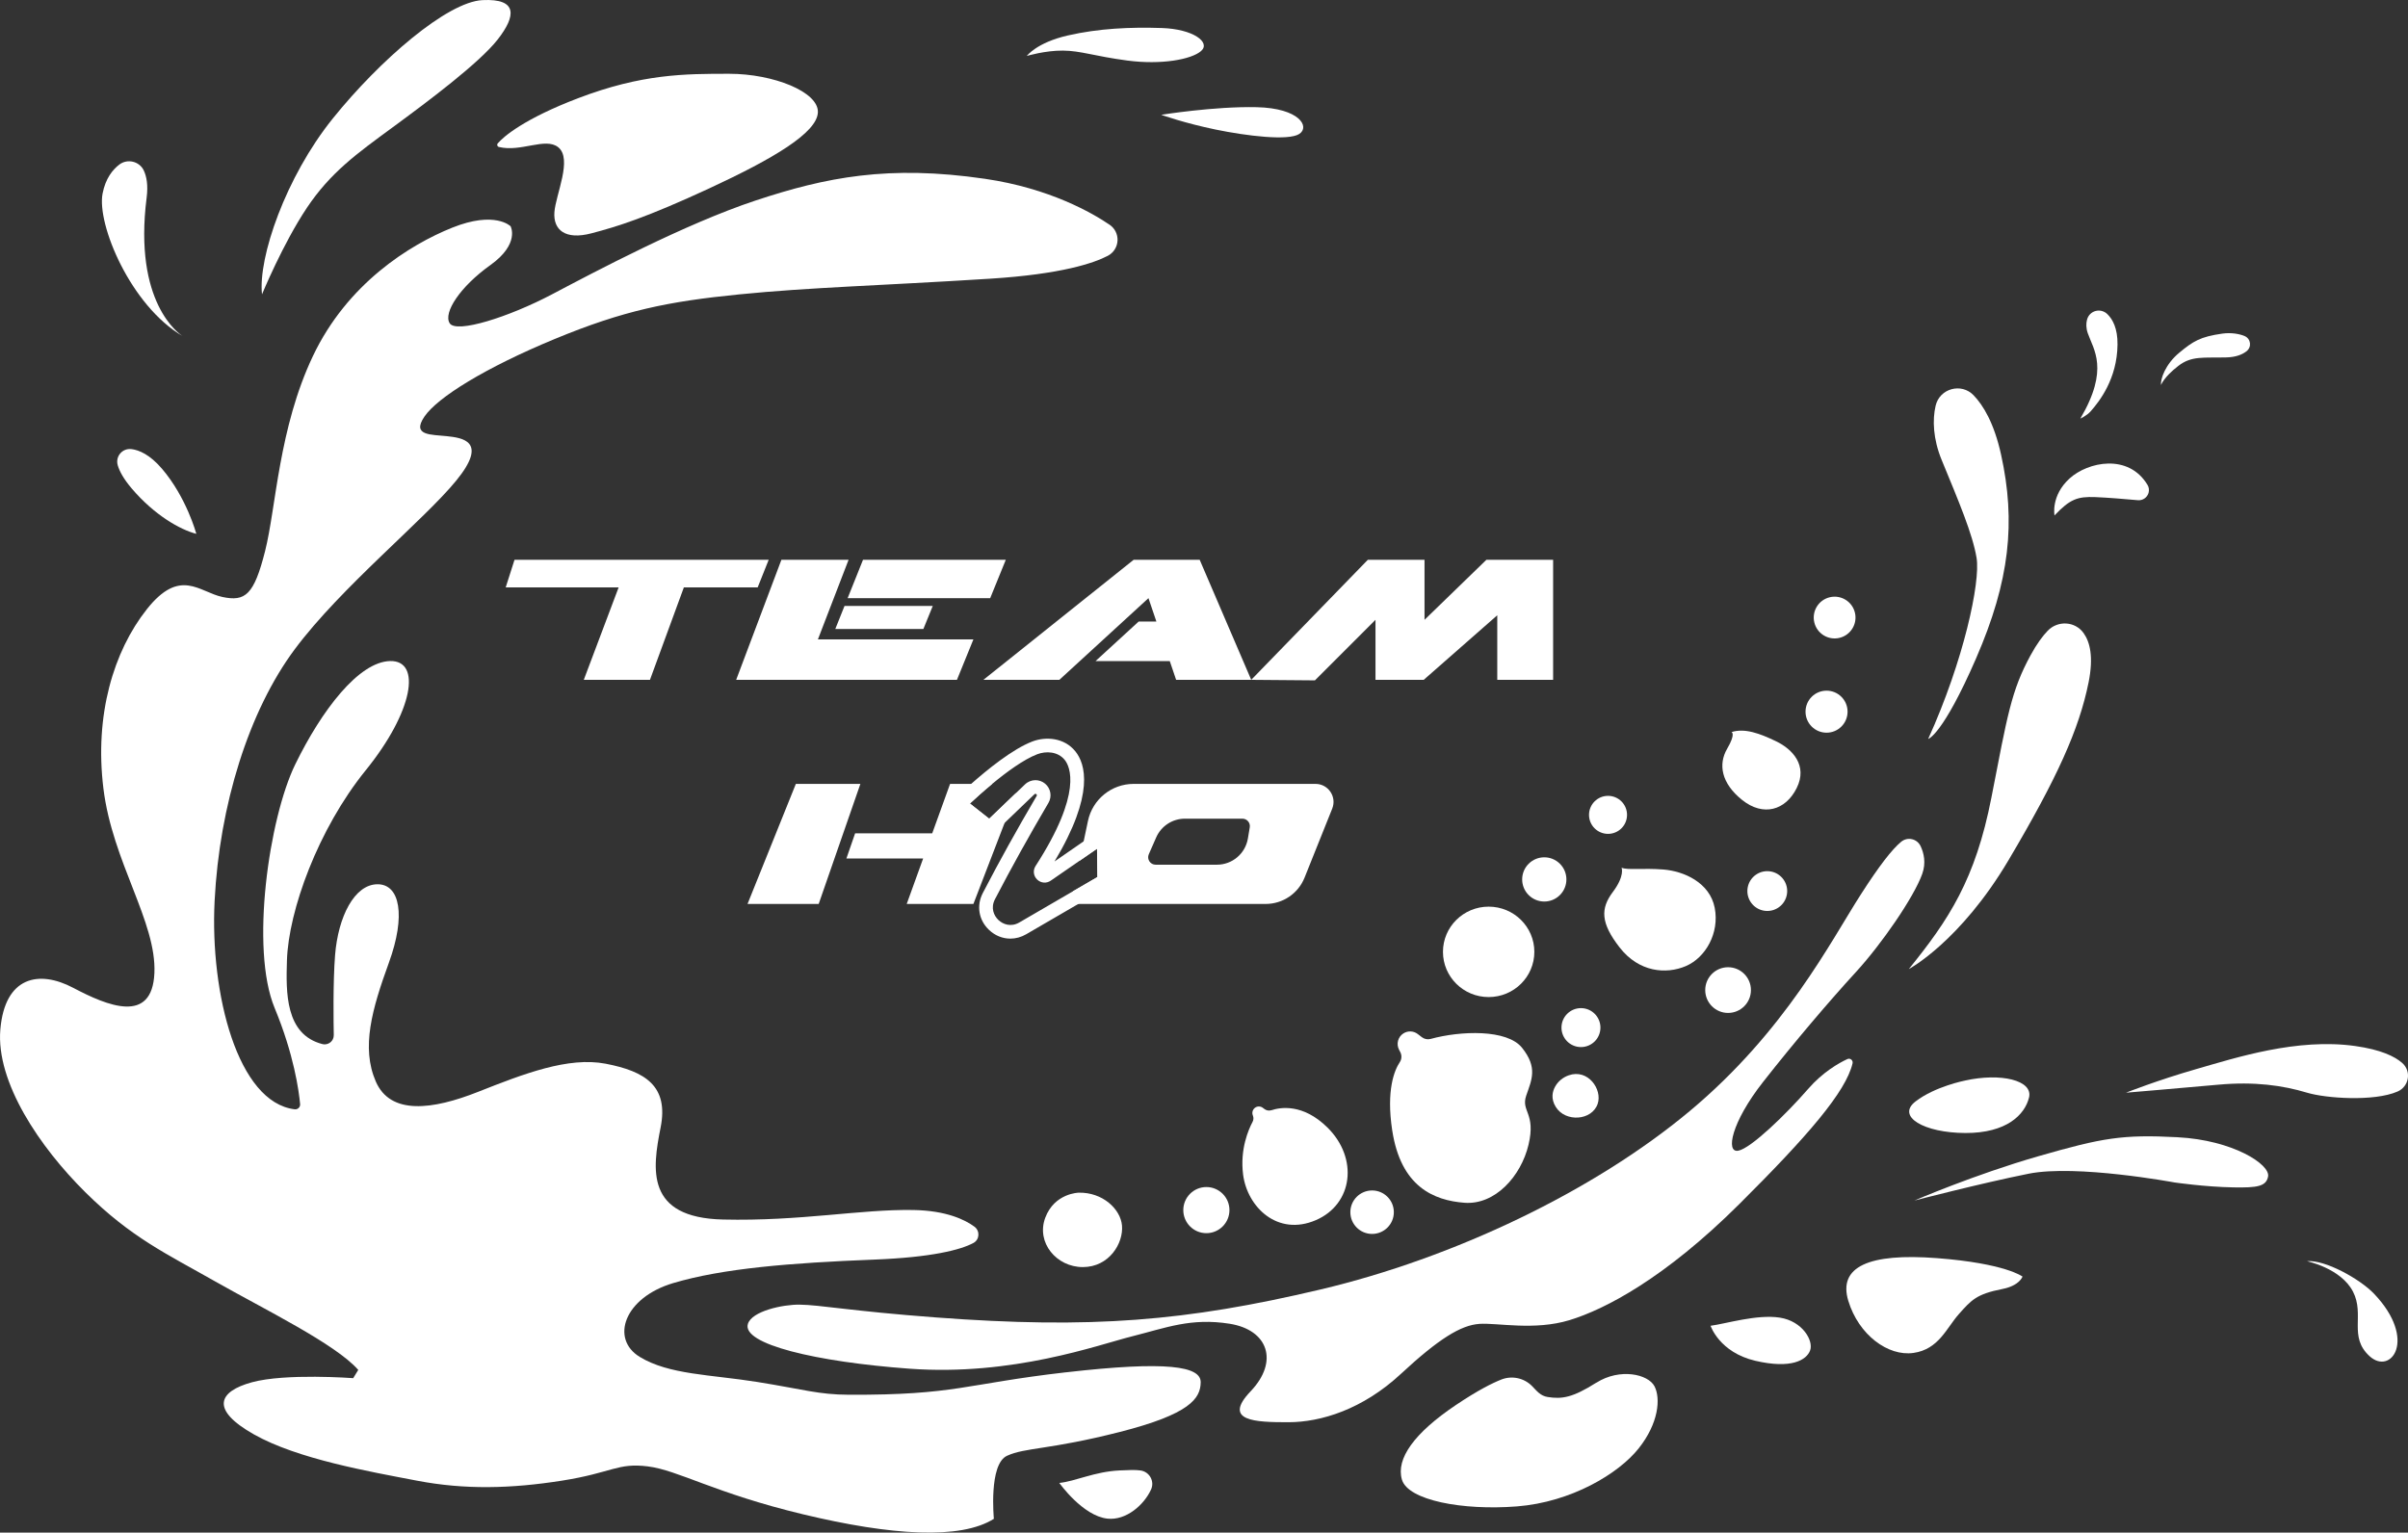<svg xmlns="http://www.w3.org/2000/svg" id="Layer_2" viewBox="0 0 1233.75 785.45"><rect x="0" y="0" width="1233.75" height="785.45" fill="#333333" stroke="none"/><defs><style>.cls-1{fill:#fff;}</style></defs><g id="Layer_1-2"><path class="cls-1" d="M577.62,31.03c17.15,2.28,32.77-.5,37.78-4.9,5.01-4.4-3.98-11.24-20.15-11.77-16.16-.53-32.23.18-48.17,3.82s-20.99,10.49-20.99,10.49c0,0,9.37-2.82,18.55-2.74s15.83,2.82,32.98,5.1h0Z"></path><path class="cls-1" d="M622.89,66.41c15.94,3.27,37.23,5.86,42.8,2.24s.21-13.23-21.87-13.72c-21.68-.48-48.86,3.91-48.86,3.91,0,0,12,4.3,27.94,7.57h-.01Z"></path><path class="cls-1" d="M157.19,106.56c12.18-18.21,25.58-27.79,43.82-41.18,18.24-13.39,44.59-33.11,54.01-45.17S265.32-.83,247.22.06c-18.09.88-52.67,30.75-76.79,60.76-24.12,30.01-38.25,71.2-36.19,90.03,0,0,10.61-25.82,22.95-44.28h0Z"></path><path class="cls-1" d="M93.56,172.24c-1.67-1.06-25.31-17.05-18.42-71.02.82-6.43-.06-10.85-1.48-13.86-2.22-4.71-8.36-6.18-12.51-3.03-3.35,2.54-7.09,7.05-8.6,14.89-3,15.63,14.27,57.34,41.02,73.03h-.01Z"></path><path class="cls-1" d="M93.56,172.24c.06.04.1.06.1.06-.03-.02-.06-.04-.1-.06Z"></path><path class="cls-1" d="M67.35,230.17c-4.67-.58-8.35,3.78-7.02,8.29.87,2.97,2.91,6.9,7.18,11.91,11.61,13.64,24.79,21.1,33.08,23.22,0,0-4.98-18.61-17.6-33.36-6.21-7.25-11.68-9.57-15.63-10.07h0Z"></path><path class="cls-1" d="M255,73.52c-.53.63-.19,1.6.61,1.8,11.3,2.77,23.79-5.07,30.35.1,7.54,5.94-1.27,24.31-1.91,33.34s5.52,14.34,18.91,10.83c13.38-3.5,28.15-8.07,60.65-23.15s55.02-28.36,55.44-38.87c.42-10.51-22.84-19.76-45.46-19.76s-44.61,0-77.43,12.53c-27.55,10.52-38.22,19.67-41.16,23.17h0Z"></path><path class="cls-1" d="M1116.06,187.53c6.84-5.3,12.84-4.05,24.63-4.36,5.05-.13,8.28-1.56,10.32-3.15,2.78-2.17,2.26-6.42-.98-7.8-2.32-.99-6.61-1.92-11.41-1.25-11.3,1.6-14.95,3.9-22.07,9.8-7.13,5.9-9.71,13.51-9.34,16.59,0,0,1.23-3.93,8.85-9.83h0Z"></path><path class="cls-1" d="M1071.24,210.71c4.4-5,13.5-16.55,13.68-34.12.09-8.3-2.49-12.98-5.22-15.62-3.48-3.35-9.18-1.81-10.4,2.87-.5,1.9-.55,4.21.37,6.9,2.87,8.35,11.19,18.34-3.79,43.76,0,0,3.2-1.33,5.36-3.79Z"></path><path class="cls-1" d="M1073.44,254.76c6.13.22,16.2,1.08,21.91,1.59,2.49.23,4.79-1.36,5.47-3.77.38-1.36.22-2.82-.51-4.03-9.78-16.31-30.58-11.86-39.94-3.35-9.72,8.84-7.73,18.96-7.73,18.96,7.97-8.44,11.87-9.72,20.79-9.4h0Z"></path><path class="cls-1" d="M1012.48,337.34c17.22-39.62,20.42-69.78,12.75-104.47-3.55-16.05-9.11-25.16-14.06-30.31-6.28-6.53-17.38-3.47-19.44,5.35-1.69,7.22-1.33,17.06,3.08,27.79,8.66,21.07,15.92,38.04,17.91,50.32,1.99,12.29-6.55,52.43-24.81,92.69,0,0,7.35-1.76,24.58-41.38h0Z"></path><path class="cls-1" d="M978,496.64s26.34-13.99,51.16-55.95c24.83-41.96,36.08-66.88,40.94-90.99,2.62-13.02.72-20.69-2.59-25.29-4.36-6.06-13.19-6.53-18.36-1.15-2.56,2.65-5.54,6.63-8.78,12.57-9.98,18.32-11.87,30.89-20.06,72.91-8.19,42.02-21.85,62.63-42.31,87.89h0Z"></path><path class="cls-1" d="M1006.77,553.79s-15.27,2.96-25.32,10.68c-10.05,7.72,4.32,16.11,25.49,16.19,21.18.08,30.48-9.38,32.64-18.19s-14.42-12.77-32.81-8.69h0Z"></path><path class="cls-1" d="M1230.7,544.68c-3.81-3.29-10.88-6.75-24-8.6-29.71-4.2-61.1,5.98-81.28,11.77s-36.16,12.15-36.16,12.15c0,0,28.87-2.43,47.37-4.11s32.98.37,45.41,4.11c9.56,2.88,34.19,4.65,46.3-.57,6.02-2.59,7.33-10.46,2.37-14.74h-.01Z"></path><path class="cls-1" d="M1115.73,582.82c-28.25-1.47-38.38.25-71.32,9.73s-63.55,22.72-63.55,22.72c0,0,34.09-8.86,58.52-13.75s74.69,4.47,74.69,4.47c0,0,15.44,2.28,30.3,2.54,12.11.21,16.72-.48,17.69-5.57,1.18-6.21-18.08-18.67-46.33-20.13h0Z"></path><path class="cls-1" d="M1181.97,646.36s17.41,3.59,23.59,15.57c6.17,11.98-2.47,23.06,8.5,33.1s24.68-8.5,2.29-32c-7.18-7.53-25.06-17.51-34.37-16.68h-.01Z"></path><path class="cls-1" d="M946.99,666.67c5.3,17.45,20.34,28.53,33.35,26.7s16.96-12.82,23.33-19.95c6.36-7.13,8.96-10.22,22.27-12.82,8.81-1.72,10.31-6.36,10.31-6.36,0,0-8.67-6.75-43.76-9.45s-50.8,4.43-45.5,21.88Z"></path><path class="cls-1" d="M911.87,675.27c-11.67-1.8-27.63,3.15-35.45,4.18,0,0,4.47,13.62,22.91,17.94s26.3-.36,28.1-5.33c1.8-4.97-3.89-14.98-15.56-16.79Z"></path><path class="cls-1" d="M817.86,708.62c-12.15,7.68-17.54,8.48-24.87,7.34-3.78-.59-5.61-3.13-8-5.57-4.09-4.18-10.3-5.53-15.75-3.4-4.44,1.74-11.89,5.4-23.35,13.1-21.32,14.33-30.72,27.51-27.62,38.17,3.09,10.66,31.06,15.93,58.92,13.76,27.85-2.18,52.04-16.74,62.36-29.69s11.35-25.68,8.14-31.87c-3.21-6.19-17.65-9.51-29.8-1.83h-.03Z"></path><path class="cls-1" d="M584.4,753.61c-2.62-.39-6.09-.25-10.81-.02-12.82.61-22.61,5.58-30.85,6.41,0,0,12,16.93,24.67,18.29,9.55,1.03,18.74-7.01,22.35-14.94,1.91-4.2-.8-9.06-5.36-9.74h0Z"></path><path class="cls-1" d="M757.9,678.48c9.37-.64,28.19,3.58,46.28-1.93,18.09-5.51,48.7-21.4,86.9-59.41,35.22-35.04,54.67-57.63,58.08-72.16.37-1.56-1.19-2.89-2.65-2.21-4.38,2.03-12.6,6.65-20.16,15.36-10.97,12.64-29.22,30.42-35.76,31.6-6.54,1.18-3.53-14.51,12.68-35.17s34.26-41.84,47.47-56.23c13.21-14.38,29.82-38.43,34.13-50.47,2.05-5.72.78-10.75-.82-14.17-1.82-3.88-6.72-4.99-10.01-2.26-4.7,3.9-11.23,12.31-20.62,26.94-15.4,23.97-38.66,70.12-87.72,111.08s-120.75,75.26-189.34,91.45-117.17,20.24-196.72,14.29c-44-3.29-59.34-6.45-70.02-6.57-8.62-.09-24.35,3.3-26.43,9.84-3.31,10.43,35.05,19.49,82.67,22.98,53.03,3.89,96.46-12.13,114.09-16.56,17.63-4.44,30.22-9.59,50-6.48,19.78,3.12,25.42,19.31,10.79,34.65-14.63,15.35,2.52,15.83,19.31,15.83s38.13-6.62,57.62-24.71,30.86-25.04,40.23-25.68h0Z"></path><path class="cls-1" d="M552.71,611.24s-12.42.17-17.17,12.85c-4.74,12.68,5.7,25.28,19.24,25.28s20.87-12.23,20.08-21.29c-.73-8.43-9.91-17.1-22.16-16.84h0Z"></path><circle class="cls-1" cx="618.09" cy="620.17" r="11.82"></circle><path class="cls-1" d="M651.45,568.96c-1.21.4-2.53.2-3.56-.56l-.92-.68c-1.15-.85-2.71-.88-3.88-.06-1.29.89-1.78,2.56-1.18,4.01.45,1.08.38,2.3-.17,3.33-2,3.74-6.51,13.91-4.83,26.98,2.14,16.61,17.62,31.81,37.29,23.33,19-8.19,21.91-31.69,5.91-47.48-12.62-12.46-24.3-10.31-28.66-8.85v-.02Z"></path><circle class="cls-1" cx="703" cy="621.24" r="11.14"></circle><path class="cls-1" d="M713.33,579.4c4.41,28.87,21.36,35.81,36.98,37.01s28.97-13.48,32.84-29.77c3.87-16.29-3.99-16.97-1.18-25.16s5.97-14.28-2.11-24.46c-7.65-9.65-31.5-8.79-46.82-4.59-1.57.43-3.25.11-4.54-.88l-2.11-1.62c-2.13-1.64-5.06-1.77-7.33-.33-2.82,1.79-3.79,5.44-2.24,8.39l.6,1.15c.87,1.65.81,3.66-.23,5.21-2.68,4.03-7.05,14.19-3.87,35.04h0Z"></path><ellipse class="cls-1" cx="762.72" cy="487.82" rx="23.41" ry="23.17"></ellipse><circle class="cls-1" cx="810.01" cy="526.64" r="9.98"></circle><path class="cls-1" d="M803.67,551.12c-2.87,1.02-5.34,3.01-6.84,5.66-1.43,2.53-2.38,6.26.3,10.55,4.93,7.91,18.48,7.03,21.44-1.62,2.51-7.34-4.93-18.14-14.89-14.6h0Z"></path><path class="cls-1" d="M826.33,457.16c-6.32,8.42-6.32,15.83,3.54,28.46,9.85,12.63,23.74,13.81,33.85,9.51s17.35-16.92,14.82-29.89c-2.53-12.97-15.83-18.78-26.27-19.62-10.44-.84-18.36.42-21.47-.93,0,0,1.85,4.04-4.46,12.46h0Z"></path><circle class="cls-1" cx="791.22" cy="450.7" r="11.33" transform="translate(-86.95 691.48) rotate(-45)"></circle><circle class="cls-1" cx="823.88" cy="417.61" r="9.74"></circle><circle class="cls-1" cx="905.44" cy="456.64" r="10.2" transform="translate(309.66 1277.24) rotate(-80.78)"></circle><circle class="cls-1" cx="885.39" cy="507.41" r="11.71"></circle><path class="cls-1" d="M892.6,409.98c10.75,8.6,22.22,5.41,27.95-6.12s-2.13-19.9-10.53-23.94-16.05-6.88-22.89-4.73c0,0,2.41.59-2.22,8.54-4.63,7.95-3.06,17.66,7.69,26.26h0Z"></path><circle class="cls-1" cx="935.84" cy="364.73" r="10.77"></circle><circle class="cls-1" cx="939.98" cy="316.49" r="10.7" transform="translate(-47.57 224.39) rotate(-13.28)"></circle><path class="cls-1" d="M546.15,703.29c-51.85,5.96-56.31,11.72-111.14,11.51-15.71-.06-23.08-2.72-47.01-6.55-23.92-3.83-45.24-3.68-60.27-12.88s-8.05-30.31,17.26-37.82c25.3-7.51,59.88-10.33,102.98-12.02,29.15-1.14,44.13-4.94,50.77-8.52,3.19-1.72,3.43-6.2.51-8.35-4.74-3.49-14.28-8.25-31.3-8.54-27.09-.47-57.78,5.82-97.55,4.88-39.77-.94-36.17-25.84-31.94-47.13s-7.83-28.81-28.18-32.73c-19.11-3.67-41.96,5.17-65.3,14.41s-44.94,12.06-52.46-5.32-2-36.86,6.75-60.93,5.67-40.26-5.96-40.12c-11.71.14-20.06,16.54-21.64,36.35-1.11,13.94-.77,35.7-.66,40.92.02.76-.15,1.51-.49,2.19h0c-.99,1.99-3.25,2.99-5.4,2.43-19.03-4.93-18.61-26.58-18.11-42.85.79-25.47,15.93-67.3,40.35-97.44s28.7-56.36,12.54-56c-16.16.37-35.17,25.35-48.64,52.97-13.47,27.62-23.13,94.53-10.55,124.84,9.89,23.85,12.42,42.41,13.05,49.25.14,1.57-1.21,2.86-2.78,2.67-29.2-3.54-43.42-59.12-41.03-106.7,2.47-49.17,17.51-97.45,41.09-129.11,23.58-31.66,66.13-66.1,82.73-86.42s3-21.89-4.87-22.75-18.17-.14-11.45-10.02,31.19-25.05,66.68-39.75,58.3-19.26,94.63-22.89,72.16-4.48,128.43-8.03c36.83-2.32,53.39-8.07,60.43-11.76,2.95-1.55,4.83-4.56,4.95-7.89.11-3.18-1.4-6.2-4.03-7.99-8.69-5.92-30.61-18.7-63.88-23.56-49.38-7.22-81.45-.84-117.62,11.15-36.16,12-82.3,36.5-104.27,48.08s-49.01,20.19-52.39,14.78c-3.38-5.41,5.41-18.76,20.79-29.74s10.42-19.96,10.42-19.96c0,0-7.97-8.06-29.87.72s-53.79,28.71-71.39,65.79-18.84,77.45-24.51,99.94c-5.68,22.49-10.14,26.07-21.95,23.53-11.81-2.53-21.66-15.19-38.67,6.33-17.02,21.52-26.86,54.15-22.22,91.87s27.28,68.29,26.12,94.59c-1.16,26.31-23.99,16.83-41.59,7.54-17.6-9.29-35.01-5.8-37.34,21.28s20.23,60.43,43.67,83.6,41.34,31.34,66.36,45.56,61.64,32.03,73.35,45.37l-2.6,4.23s-34.65-2.6-51.89,2.11-21.47,13.99.98,26.68c22.45,12.69,59.05,19.03,83.61,23.75s48.31,4.07,74.18,0c25.86-4.07,28.47-9.27,44.08-7.32s34.16,13.66,79.54,24.56c45.38,10.9,80.68,13.08,97.76,2.31,0,0-2.74-27.98,6.74-32.31s21.52-2.98,57.67-12.18,41.42-17.19,41.56-25.45-17.19-11.1-69.04-5.14v-.02Z"></path><polygon class="cls-1" points="388.2 301.03 393.85 286.88 263.62 286.88 259.1 301.03 316.96 301.03 299.11 348.41 333.01 348.41 350.38 301.03 388.2 301.03"></polygon><polygon class="cls-1" points="434.78 286.88 400.36 286.88 377.18 348.41 411.08 348.41 490.3 348.41 498.73 327.68 419.06 327.68 434.78 286.88"></polygon><polygon class="cls-1" points="507.33 306.55 515.33 286.88 442.17 286.88 434.29 306.55 507.33 306.55"></polygon><polygon class="cls-1" points="427.97 322.34 473.1 322.34 477.91 310.53 432.7 310.53 427.97 322.34"></polygon><polygon class="cls-1" points="580.84 286.88 503.86 348.41 542.77 348.41 588.42 306.55 592.48 318.54 583.39 318.54 561.28 338.82 599.34 338.82 602.59 348.41 641.07 348.41 614.66 286.88 580.84 286.88"></polygon><polygon class="cls-1" points="761.57 286.88 729.86 317.65 729.86 286.88 700.83 286.88 641.07 348.41 673.71 348.68 704.74 317.65 704.74 348.41 729.45 348.41 767.13 315.32 767.13 348.41 795.75 348.41 795.75 286.88 761.57 286.88"></polygon><polygon class="cls-1" points="407.76 401.74 383 463.27 419.46 463.27 440.82 401.74 407.76 401.74"></polygon><path class="cls-1" d="M520.61,406.36l-5.9,15.37-15.98,41.54h-34.17l8.42-23.31h-39.32l4.47-12.89h39.5l9.15-25.33h21.58c-4.73,3.91-8.83,7.64-11.42,10.06l9.88,7.79,13.79-13.23h0Z"></path><path class="cls-1" d="M674,401.74h-93.18c-11.3,0-21.05,7.91-23.39,18.96l-2.21,10.48-2.11,9.96,8.95-6.18.21,14.52-12.45,7.24-1.38,6.55h100.01c8.79,0,16.68-5.34,19.95-13.49l14.17-35.37c2.43-6.07-2.04-12.67-8.57-12.67ZM640.32,424.01l-.96,5.74c-1.31,7.73-8,13.4-15.85,13.4h-31.42c-2.76,0-4.6-2.83-3.5-5.35l3.79-8.63c2.57-5.84,8.34-9.61,14.71-9.61h29.47c2.36,0,4.16,2.13,3.76,4.45Z"></path><path class="cls-1" d="M568.87,421.75l-13.65,9.43-14.94,10.32c20.78-34.63,15.77-50.16,10.67-56.46-5.75-7.09-15.19-7.64-22.01-5.04-10.08,3.85-23.01,14.35-31.36,21.74-4.8,4.25-8.09,7.48-8.44,7.82l-2.83,2.79,20.97,16.5,7.43-7.12,15.3-14.69c.27-.26.69-.27.98-.03.26.22.33.62.14.92-10.02,17.04-19.04,33.3-27.58,49.73-3.35,6.45-2.12,13.86,3.15,18.88,3.12,2.98,7,4.5,10.96,4.5,2.75,0,5.53-.73,8.12-2.24l26.7-15.53,16.85-9.8-.46-31.72h0ZM549.82,456.72l-27.56,16.03c-4.3,2.5-8.36.98-10.73-1.27-2.35-2.24-4.05-6.21-1.77-10.6,8.48-16.31,17.45-32.47,27.41-49.4,1.91-3.25,1.21-7.38-1.67-9.82-1.44-1.22-3.22-1.83-4.98-1.83-1.93,0-3.86.72-5.35,2.16l-4.56,4.37-13.79,13.23-9.88-7.79c2.59-2.42,6.69-6.15,11.42-10.06,7.32-6.06,16.13-12.54,23.08-15.2,4.45-1.7,10.53-1.46,14.07,2.91,2.63,3.25,9.35,16.8-14.93,54.36-1.46,2.26-1.11,5.13.84,6.98,1.93,1.85,4.8,2.05,6.98.51l14.71-10.16,8.95-6.18.21,14.52-12.45,7.24h0Z"></path></g></svg>